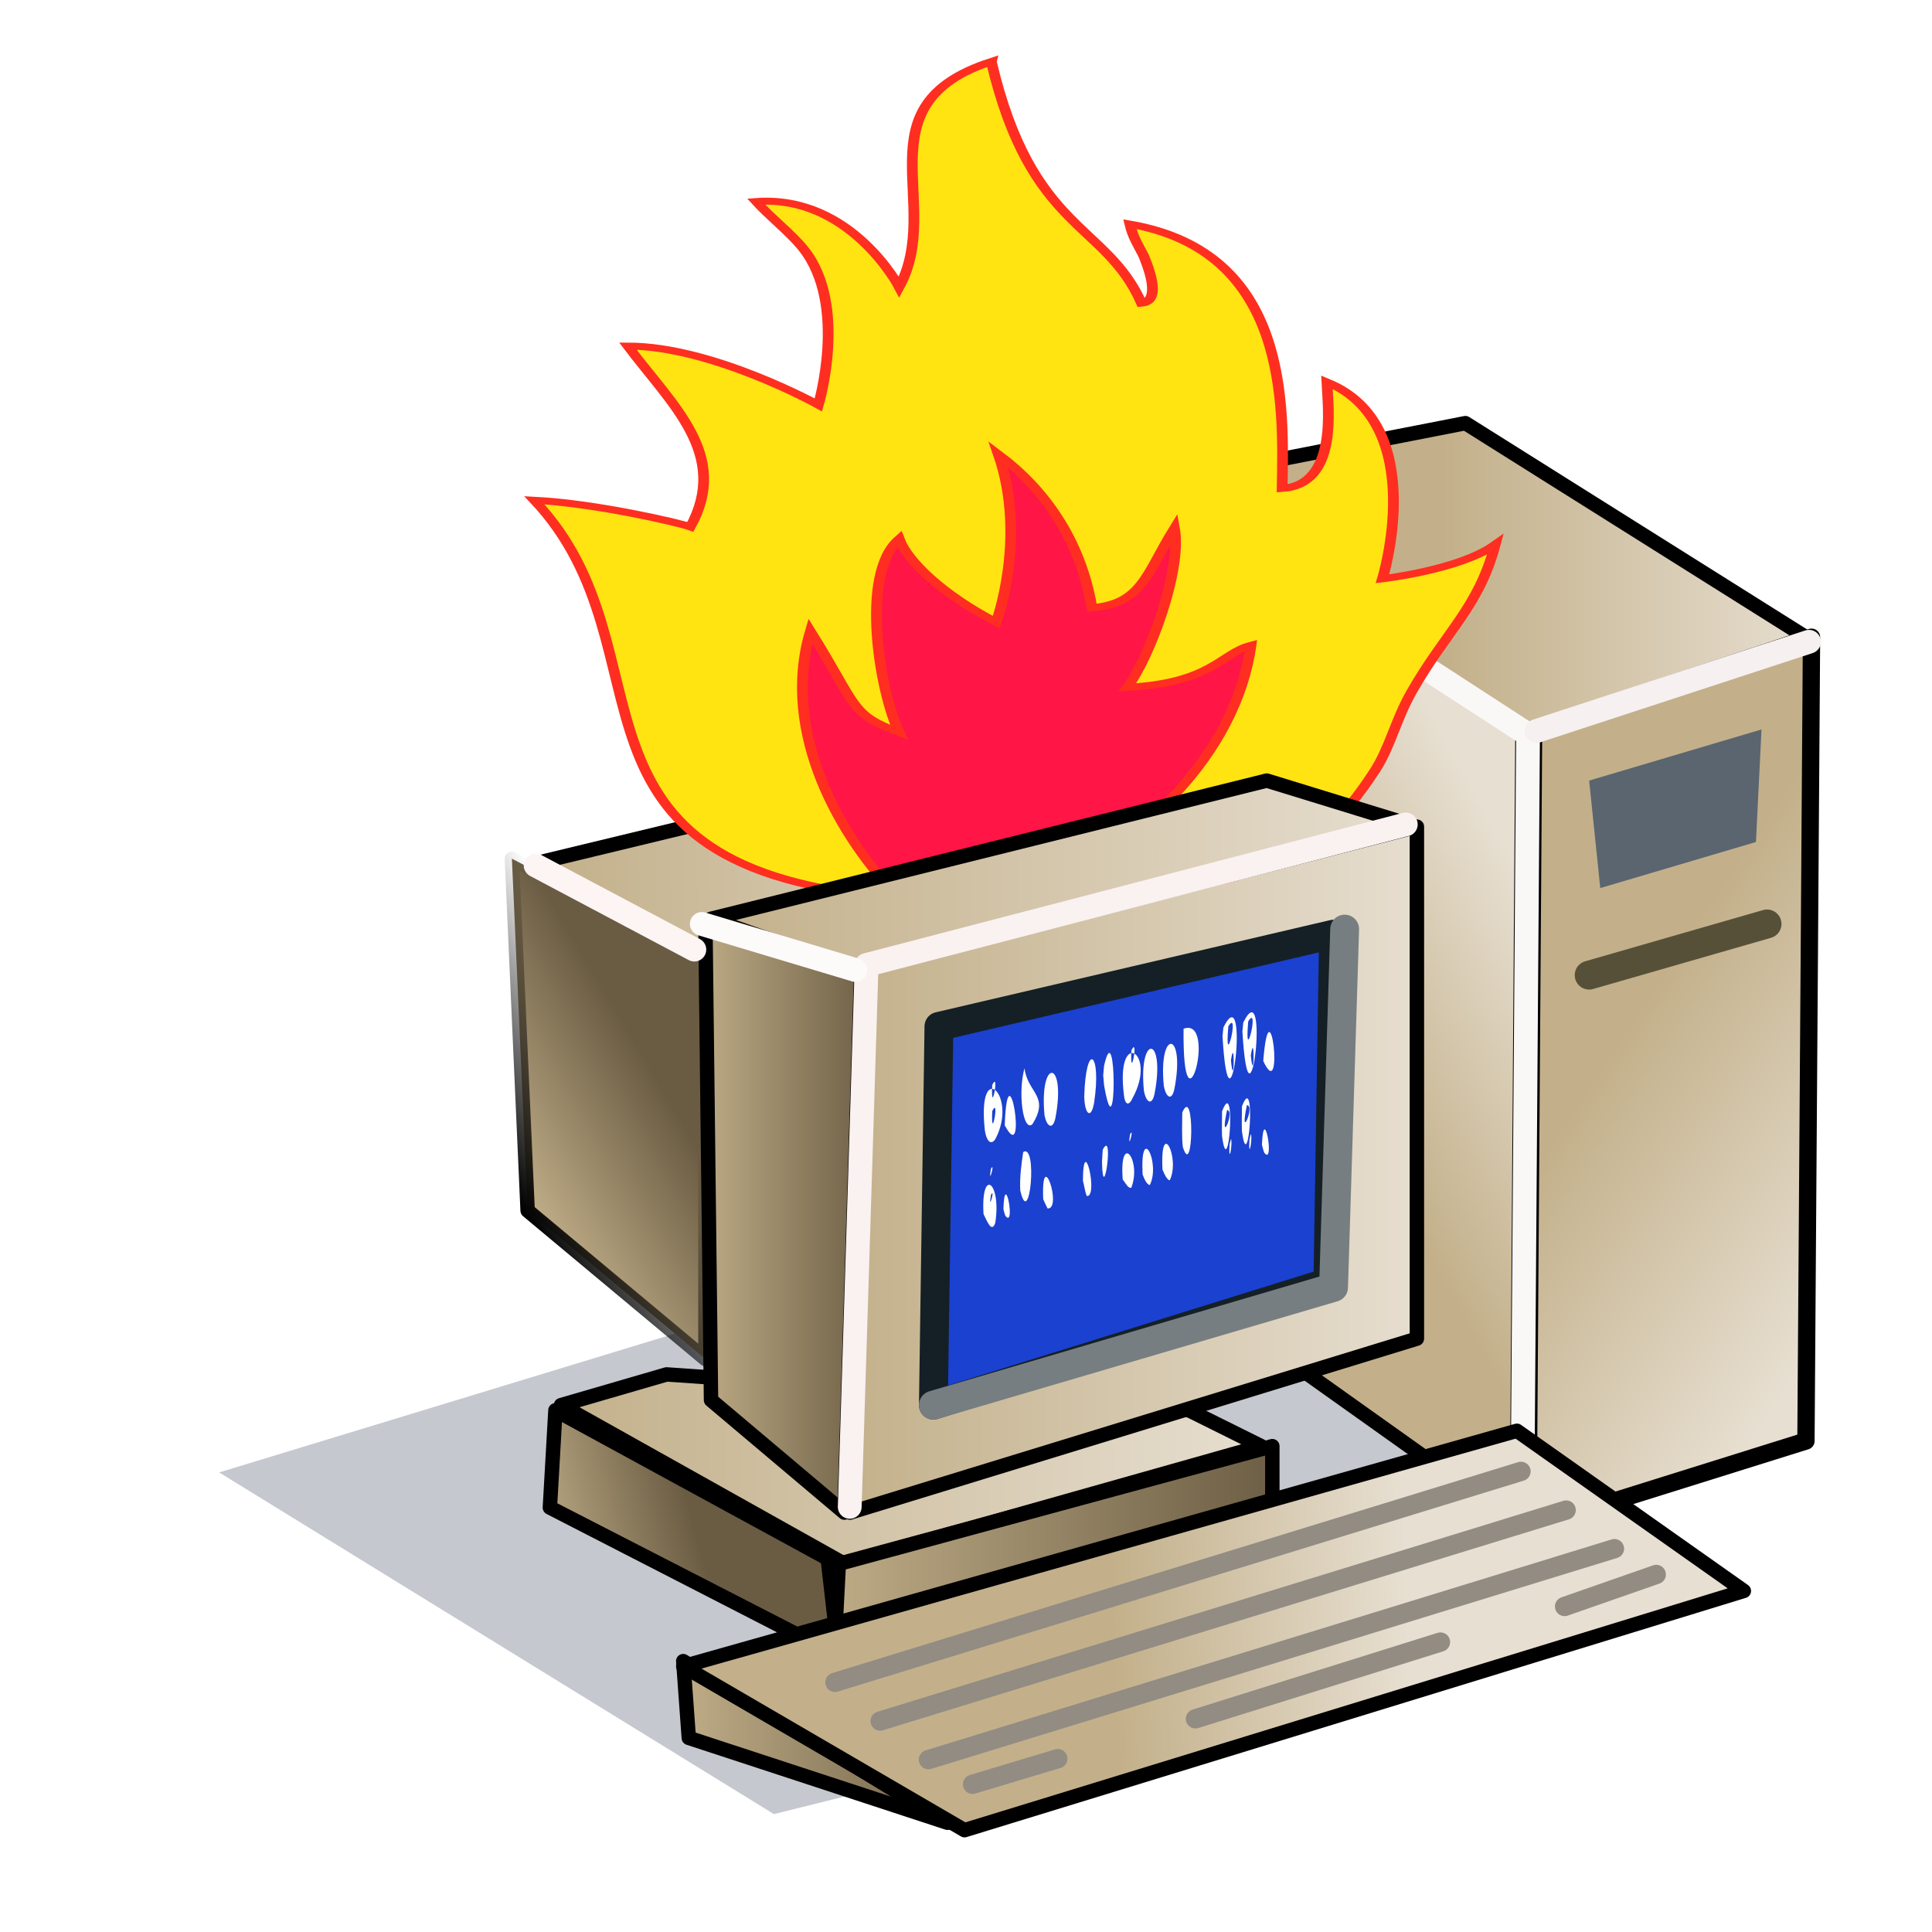 <?xml version="1.0" encoding="UTF-8"?>
<svg version="1.0" viewBox="0 0 1200 1200" xmlns="http://www.w3.org/2000/svg" xmlns:xlink="http://www.w3.org/1999/xlink">
<defs>
<linearGradient id="p" x1="627.9" x2="637.77" y1="466.67" y2="466.3" gradientTransform="matrix(2.975,0,0,2.74,-1558,-613.49)" gradientUnits="userSpaceOnUse" xlink:href="#a"/>
<linearGradient id="o" x1="613.1" x2="623.53" y1="468.99" y2="468.99" gradientTransform="matrix(2.975,0,0,2.74,-1558,-613.49)" gradientUnits="userSpaceOnUse" xlink:href="#b"/>
<linearGradient id="n" x1="617.54" x2="633.71" y1="461.77" y2="461.77" gradientTransform="matrix(2.975,0,0,2.74,-1558,-613.49)" gradientUnits="userSpaceOnUse" xlink:href="#b"/>
<linearGradient id="m" x1="613.84" x2="620.02" y1="450.12" y2="450.12" gradientTransform="matrix(2.975,0,0,2.74,-1558,-613.49)" gradientUnits="userSpaceOnUse" xlink:href="#b"/>
<linearGradient id="l" x1="608.29" x2="613.6" y1="461.03" y2="459.74" gradientTransform="matrix(2.975,0,0,2.74,-1558,-613.49)" gradientUnits="userSpaceOnUse" xlink:href="#b"/>
<linearGradient id="j" x1="609.16" x2="614.59" y1="451.42" y2="448.46" gradientTransform="matrix(2.975,0,0,2.74,-1558,-613.49)" gradientUnits="userSpaceOnUse">
<stop offset="0"/>
<stop stop-opacity="0" offset="1"/>
</linearGradient>
<linearGradient id="b">
<stop stop-color="#c3b08a" offset="0"/>
<stop stop-color="#6a5c43" offset="1"/>
</linearGradient>
<linearGradient id="k" x1="609.16" x2="614.59" y1="451.42" y2="448.46" gradientTransform="matrix(2.975,0,0,2.74,-1558,-613.49)" gradientUnits="userSpaceOnUse" xlink:href="#b"/>
<linearGradient id="i" x1="614.03" x2="638.51" y1="437.27" y2="437.27" gradientTransform="matrix(2.975,0,0,2.74,-1558,-613.49)" gradientUnits="userSpaceOnUse" xlink:href="#a"/>
<linearGradient id="h" x1="608.85" x2="630.01" y1="437.09" y2="436.72" gradientTransform="matrix(2.975,0,0,2.74,-1558,-613.49)" gradientUnits="userSpaceOnUse" xlink:href="#a"/>
<linearGradient id="g" x1="618.65" x2="638.51" y1="448.27" y2="448.27" gradientTransform="matrix(2.975,0,0,2.74,-1558,-613.49)" gradientUnits="userSpaceOnUse" xlink:href="#a"/>
<linearGradient id="f" x1="609.03" x2="633.34" y1="459.09" y2="459.09" gradientTransform="matrix(2.975,0,0,2.74,-1558,-613.49)" gradientUnits="userSpaceOnUse" xlink:href="#a"/>
<linearGradient id="e" x1="656.19" x2="664.22" y1="449.85" y2="445.78" gradientTransform="matrix(2.975,0,0,2.74,-1622.9,-630.72)" gradientUnits="userSpaceOnUse" xlink:href="#a"/>
<linearGradient id="d" x1="666.92" x2="676.61" y1="449.2" y2="455.12" gradientTransform="matrix(2.975,0,0,2.74,-1622.9,-630.72)" gradientUnits="userSpaceOnUse" xlink:href="#a"/>
<linearGradient id="a">
<stop stop-color="#c3b08a" offset="0"/>
<stop stop-color="#e7dfd1" offset="1"/>
</linearGradient>
<linearGradient id="c" x1="660.63" x2="673.28" y1="432.92" y2="432.92" gradientTransform="matrix(2.975,0,0,2.74,-1622.9,-630.72)" gradientUnits="userSpaceOnUse" xlink:href="#a"/>
<filter id="q" x="-.097" y="-.177" width="1.193" height="1.353">
<feGaussianBlur stdDeviation="2.699"/>
</filter>
</defs>
<g transform="translate(454.76 635.41)">
<g transform="matrix(6.275 0 0 6.275 -1768.2 -3766.8)">
<g transform="translate(9.562)">
<path transform="matrix(1.075,0,0,1.178,-36.203,106.66)" d="m290.75 485.51 64.98-14.73-15.84-41.84-100.22 27.86 51.08 28.71z" fill="#252c4a" fill-rule="evenodd" filter="url(#q)" opacity=".511" stroke-linecap="round" stroke-linejoin="round"/>
<path d="m314.14 546.9 36.86 24.83 27.51-9.63-33.71-21.19-30.66 5.99z" fill="url(#c)" fill-rule="evenodd" stroke="#000" stroke-linecap="round" stroke-linejoin="round" stroke-width="1.427"/>
<path d="m351.55 571.23-0.55 79.04 27.51-8.61 0.55-79.56-27.51 9.13z" fill="url(#d)" fill-rule="evenodd" stroke="#000" stroke-linecap="round" stroke-linejoin="round" stroke-width="1.713"/>
<path d="m313.04 547.92 0.55 76.01 36.31 25.84 0.55-78.04-37.41-23.81z" fill="url(#e)" fill-rule="evenodd" stroke="#000" stroke-linecap="round" stroke-linejoin="round" stroke-width="1.427"/>
<path d="m313.86 547.63 37.14 24.1-0.57 78.16" fill="none" stroke="#faf7f7" stroke-linecap="round" stroke-linejoin="round" stroke-width="2.355"/>
<path d="m351.85 571.38 26.96-8.83" fill="none" stroke="#f6f0f0" stroke-linecap="round" stroke-linejoin="round" stroke-width="2.355"/>
<path d="m357.05 595.55 17.61-5.07" fill="none" stroke="#575039" stroke-linecap="round" stroke-linejoin="round" stroke-width="2.855px"/>
<path d="m358.15 586.93 15.41-4.56 0.55-11.14-17.06 5.06 1.1 10.64z" fill="#5a656f" fill-rule="evenodd" stroke-linecap="round" stroke-linejoin="round"/>
<path d="m265.73 635.07-10.45 3.04 28.05 15.71 41.26-11.65-7.15-3.55-51.71-3.55z" fill="url(#f)" fill-rule="evenodd" stroke="#000" stroke-linecap="round" stroke-linejoin="round" stroke-width="1.427"/>
<path d="m283.88 648.75 1.1-53.71 55.02-14.19v50.68l-56.12 17.22z" fill="url(#g)" fill-rule="evenodd" stroke="#000" stroke-linecap="round" stroke-linejoin="round" stroke-width="1.427"/>
<path d="m292.14 638.11 0.55-37.49 39.06-9.13-0.56 34.46-39.05 12.16z" fill="#1b41d1" fill-rule="evenodd" stroke="#142026" stroke-linecap="round" stroke-linejoin="round" stroke-width="2.855px"/>
<path d="m316.89 578.83-17.6-5.58-46.21 11.15 18.15 10.64 45.66-16.21z" fill="url(#h)" fill-rule="evenodd" stroke="#000" stroke-linecap="round" stroke-linejoin="round" stroke-width="1.427"/>
<g transform="matrix(.213 0 0 .139 167.99 564.87)">
<path d="m613.07-150.19c13.524 59.513-1 119.56-1 119.56-25.88-20.537-41.452-44.412-45.094-59.281-18.704 25.095-8.617 110.84 0 137.78-23.206-13.328-19.237-18.178-41.25-72.156-13.718 71.114 14.897 146.5 41.254 188.82 22.043 0 30.998-1e-5 54.361-1e-5 58.71-32.9 102.22-102.74 109.1-178.62-13.678 5.445-18.035 26.778-57.5 29.875 10.301-20.966 25.5-83.556 21.938-113.34-12.995 32.042-14.686 53.692-38.344 56.656-5.373-49.303-22.825-85.578-43.469-109.28z" fill="#ff1546" fill-rule="evenodd" stroke="#f00"/>
<path d="m609.79-429.81c-61.656 30.741-21.947 101.41-42.809 160.51 0 0-22.645-65.892-66.472-60.856 6.617 11.248 16.184 22.473 22.062 33.812 20.737 40.005 6.844 110.97 6.844 110.97s-49.32-41.902-88.531-41.875c20.654 42.149 47.526 77.286 29.062 128.69-5.386-2.894-43.92-16.72-72.531-18.906 66.992 108.31 1.401 263.64 169.56 283.16-26.975-41.759-55.315-117.06-41.254-189.95 22.013 53.979 18.051 58.806 41.257 72.133-8.617-26.938-18.704-112.67 0-137.77 3.642 14.869 19.2 38.729 45.08 59.266 0 0 14.526-60.043 1.002-119.56 20.644 23.703 38.11 59.976 43.483 109.28 23.658-2.964 25.357-24.601 38.352-56.643 3.562 29.788-11.639 92.363-21.939 113.33 39.465-3.097 43.799-24.429 57.477-29.874-6.888 75.881-50.652 146.88-109.36 179.79 107.41-1.148 137.59-21.569 166.86-90.385 7.225-16.986 9.706-36.286 17.158-56.338 16.098-43.317 31.1-59.986 38.871-104.83-16.691 18.061-52.423 24.308-52.423 24.308s22.188-109.75-25.812-140.03c0.568 18.514 5.323 72.94-20.781 75.688 0.677-58.843 3.362-168.55-70.781-188.19 1.396 9.492 4.313 16.048 6.406 22.469 1.944 7.406 8.708 32.46-1 33.781-16.568-57.555-51.221-50.876-69.781-171.97z" fill="#ffe411" stroke="#ff2e20" stroke-width="5"/>
</g>
<path d="m284.43 595.04-14.3-5.07 55.01-13.68 13.21 4.06-53.92 14.69z" fill="url(#i)" fill-rule="evenodd" stroke="#000" stroke-linecap="round" stroke-linejoin="round" stroke-width="1.427"/>
<path d="m250.42 584.02 1.559 34.838 17.6 14.69v-39.52z" fill="url(#k)" fill-rule="evenodd" stroke="url(#j)" stroke-linecap="round" stroke-linejoin="round" stroke-width="1.427"/>
<path d="m254.73 638.62-0.55 9.63 28.6 14.69-1.1-9.63-26.95-14.69z" fill="url(#l)" fill-rule="evenodd" stroke="#000" stroke-linecap="round" stroke-linejoin="round" stroke-width="1.427"/>
<path d="m284.98 595.55-1.65 53.2-13.2-11.14-0.55-46.62 15.4 4.56z" fill="url(#m)" fill-rule="evenodd" stroke="#000" stroke-linecap="round" stroke-linejoin="round" stroke-width="1.427"/>
<path d="m325.69 642.17v8.61l-43.46 13.68 0.55-10.64 42.91-11.65z" fill="url(#n)" fill-rule="evenodd" stroke="#000" stroke-linecap="round" stroke-linejoin="round" stroke-width="1.427"/>
<path d="m267.38 663.45 0.55 7.6 25.612 8.399z" fill="url(#o)" fill-rule="evenodd" stroke="#000" stroke-linecap="round" stroke-linejoin="round" stroke-width="1.427"/>
<path d="m267.38 663.96 27.843 16.222 77.14-23.681-22.463-15.851z" fill="url(#p)" fill-rule="evenodd" stroke="#000" stroke-linecap="round" stroke-linejoin="round" stroke-width="1.427"/>
<path d="m283.86 648.18 1.67-53.64 53.37-13.91" fill="none" stroke="#faf1f1" stroke-linecap="round" stroke-linejoin="round" stroke-width="2.355"/>
<path d="m284.43 595.04-15.21-4.56" fill="none" stroke="#fdfafa" stroke-linecap="round" stroke-linejoin="round" stroke-width="2.355"/>
<path d="m268.48 593.02-15.71-8.33" fill="none" stroke="#fdf4f4" stroke-linecap="round" stroke-linejoin="round" stroke-width="2.355"/>
<path d="m332.85 590.99-1.1 35.47-39.61 11.65" fill="none" stroke="#777e81" stroke-linecap="round" stroke-linejoin="round" stroke-width="2.855px"/>
<path d="m282.4 665.55 67.903-20.882" fill="none" stroke="#928c83" stroke-linecap="round" stroke-linejoin="round" stroke-width="1.912"/>
<path d="m286.87 669.38 67.903-20.882" fill="none" stroke="#928c83" stroke-linecap="round" stroke-linejoin="round" stroke-width="1.912"/>
<path d="m291.65 673.2 67.903-20.882" fill="none" stroke="#928c83" stroke-linecap="round" stroke-linejoin="round" stroke-width="1.912"/>
<path d="m296.02 675.64 8.437-2.536" fill="none" stroke="#928c83" stroke-linecap="round" stroke-linejoin="round" stroke-width="1.912"/>
<path d="m318.08 669.16 24.252-7.597" fill="none" stroke="#928c83" stroke-linecap="round" stroke-linejoin="round" stroke-width="1.912"/>
<path d="m354.62 658.04 9.07-3.168" fill="none" stroke="#928c83" stroke-linecap="round" stroke-linejoin="round" stroke-width="1.912"/>
<g transform="matrix(.535 -.133 .004 1.869 0 0)" fill="#fff" stroke-width="1px">
<path d="m554.22 365.28c-0.321 1.801 1.453-0.729 0 0zm0-1.38c-0.321 1.801 1.453-0.729 0 0zm-1.38 2.3c-1.453-4.005 6.173-1.417 1.991 0.582-0.681 0.293-1.631 0.13-1.991-0.582z"/>
<path d="m556.52 366.2c0.588-4.407 4.31 2.629 0.014 0.01l-0.014-0.01z"/>
<path d="m560.2 363.44c0.531 1.351 4.751 1.805 1.407 3.076-1.744 0.273-2.656-1.91-1.407-3.076z"/>
<path d="m563.88 366.2c-0.997-3.187 4.138-2.652 1.987 0.316-0.538 0.582-1.585 0.291-1.987-0.316z"/>
<path d="m571.23 365.74c0.328-2.99 3.265-2.124 1.826 0.437-0.52 0.842-1.714 0.551-1.826-0.437z"/>
<path d="m574.91 364.36c2.363-2.805 2.353 5.144 2e-3 1.036l-0.164-0.543 0.162-0.493z"/>
<path d="m579.97 363.9c-0.321 1.801 1.453-0.729 0 0zm-1.38 2.3c-1.633-3.778 6.293-1.865 1.573 0.245-0.474 0.289-1.317 0.382-1.573-0.245z"/>
<path d="m582.27 366.2c-1.022-3.121 4.078-2.638 1.96 0.31-0.509 0.634-1.587 0.321-1.96-0.31z"/>
<path d="m585.95 366.2c-1.024-3.12 4.08-2.638 1.959 0.31-0.508 0.635-1.588 0.325-1.959-0.31z"/>
<path d="m589.63 363.44c6.423-0.201-0.306 6.22 0 0z"/>
<path d="m598.37 365.74c0.587 1.771 0.789-1.4 0 0zm-0.46-1.84c-0.839 2.544 2.208-0.837 0 0zm-0.92 0c4.978-2.506 1.104 6.947-0.164 0.457l0.164-0.457z"/>
<path d="m602.05 365.74c0.587 1.771 0.789-1.4 0 0zm-0.46-1.84c-0.839 2.544 2.208-0.837 0 0zm-0.92 0c4.978-2.506 1.104 6.947-0.164 0.457l0.164-0.457z"/>
<path d="m604.35 366.2c1.269-4.349 3.897 2.681 0 0z"/>
</g>
<g transform="matrix(.535 -.133 .004 1.869 -.13 8.298)" fill="#fff" stroke-width="1px">
<path d="m554.22 365.28c-0.583 0.986 0.899-0.373 0 0zm0-1.38c-0.583 0.986 0.899-0.373 0 0zm-1.38 2.3c-0.51-2.526 3.343-1.481 2.174 0.612-0.676 0.554-1.603-0.253-2.174-0.612z"/>
<path d="m556.52 366.2c0.238-2.195 2.299 1.242 0.351 0.375l-0.19-0.175-0.162-0.199z"/>
<path d="m560.2 363.44c2.717-0.306 1.166 4.278-0.554 1.999-0.132-0.709 0.223-1.398 0.554-1.999z"/>
<path d="m563.88 366.2c-0.399-2.979 3.623 0.799 0.8 0.546l-0.408-0.274-0.392-0.272z"/>
<path d="m571.23 365.74c0.083-2.659 2.928 1.119 0.704 0.861-0.306-0.22-0.455-0.588-0.704-0.861z"/>
<path d="m574.91 364.36c2.173-1.024 0.023 3.139-0.142 0.645l0.063-0.326 0.079-0.319z"/>
<path d="m579.97 363.9c-0.583 0.986 0.899-0.373 0 0zm-1.38 2.3c-0.643-2.617 3.568-0.786 1.589 0.551-0.579 0.012-1.078-0.33-1.589-0.551z"/>
<path d="m582.27 366.2c-0.476-2.83 3.363-0.378 1.333 0.652-0.504-0.053-0.953-0.335-1.333-0.652z"/>
<path d="m585.95 366.2c-0.466-2.835 3.357-0.372 1.331 0.665-0.503-0.066-0.94-0.361-1.331-0.665z"/>
<path d="m589.63 363.44c2.352-1.389 2.031 3.793 0.082 1.821-0.213-0.586-0.087-1.216-0.082-1.821z"/>
<path d="m598.37 365.74c-0.25 1.082 0.551 0.196 0.29-0.247l-0.063 0.013-0.227 0.234zm-0.46-1.84c-1.526 1.92 1.602 0.132 0 0zm-0.92 0c2.692-1.827 1.182 4.07-0.02 1.301-0.048-0.433 0.012-0.867 0.02-1.301z"/>
<path d="m602.05 365.74c-0.25 1.082 0.551 0.196 0.29-0.247l-0.063 0.013-0.227 0.234zm-0.46-1.84c-1.526 1.92 1.602 0.132 0 0zm-0.92 0c2.692-1.827 1.182 4.07-0.02 1.301-0.048-0.433 0.012-0.867 0.02-1.301z"/>
<path d="m604.35 366.2c0.334-2.328 2.444 1.378 0.401 0.435l-0.212-0.211-0.189-0.224z"/>
</g>
</g>
</g>
</g>
</svg>
